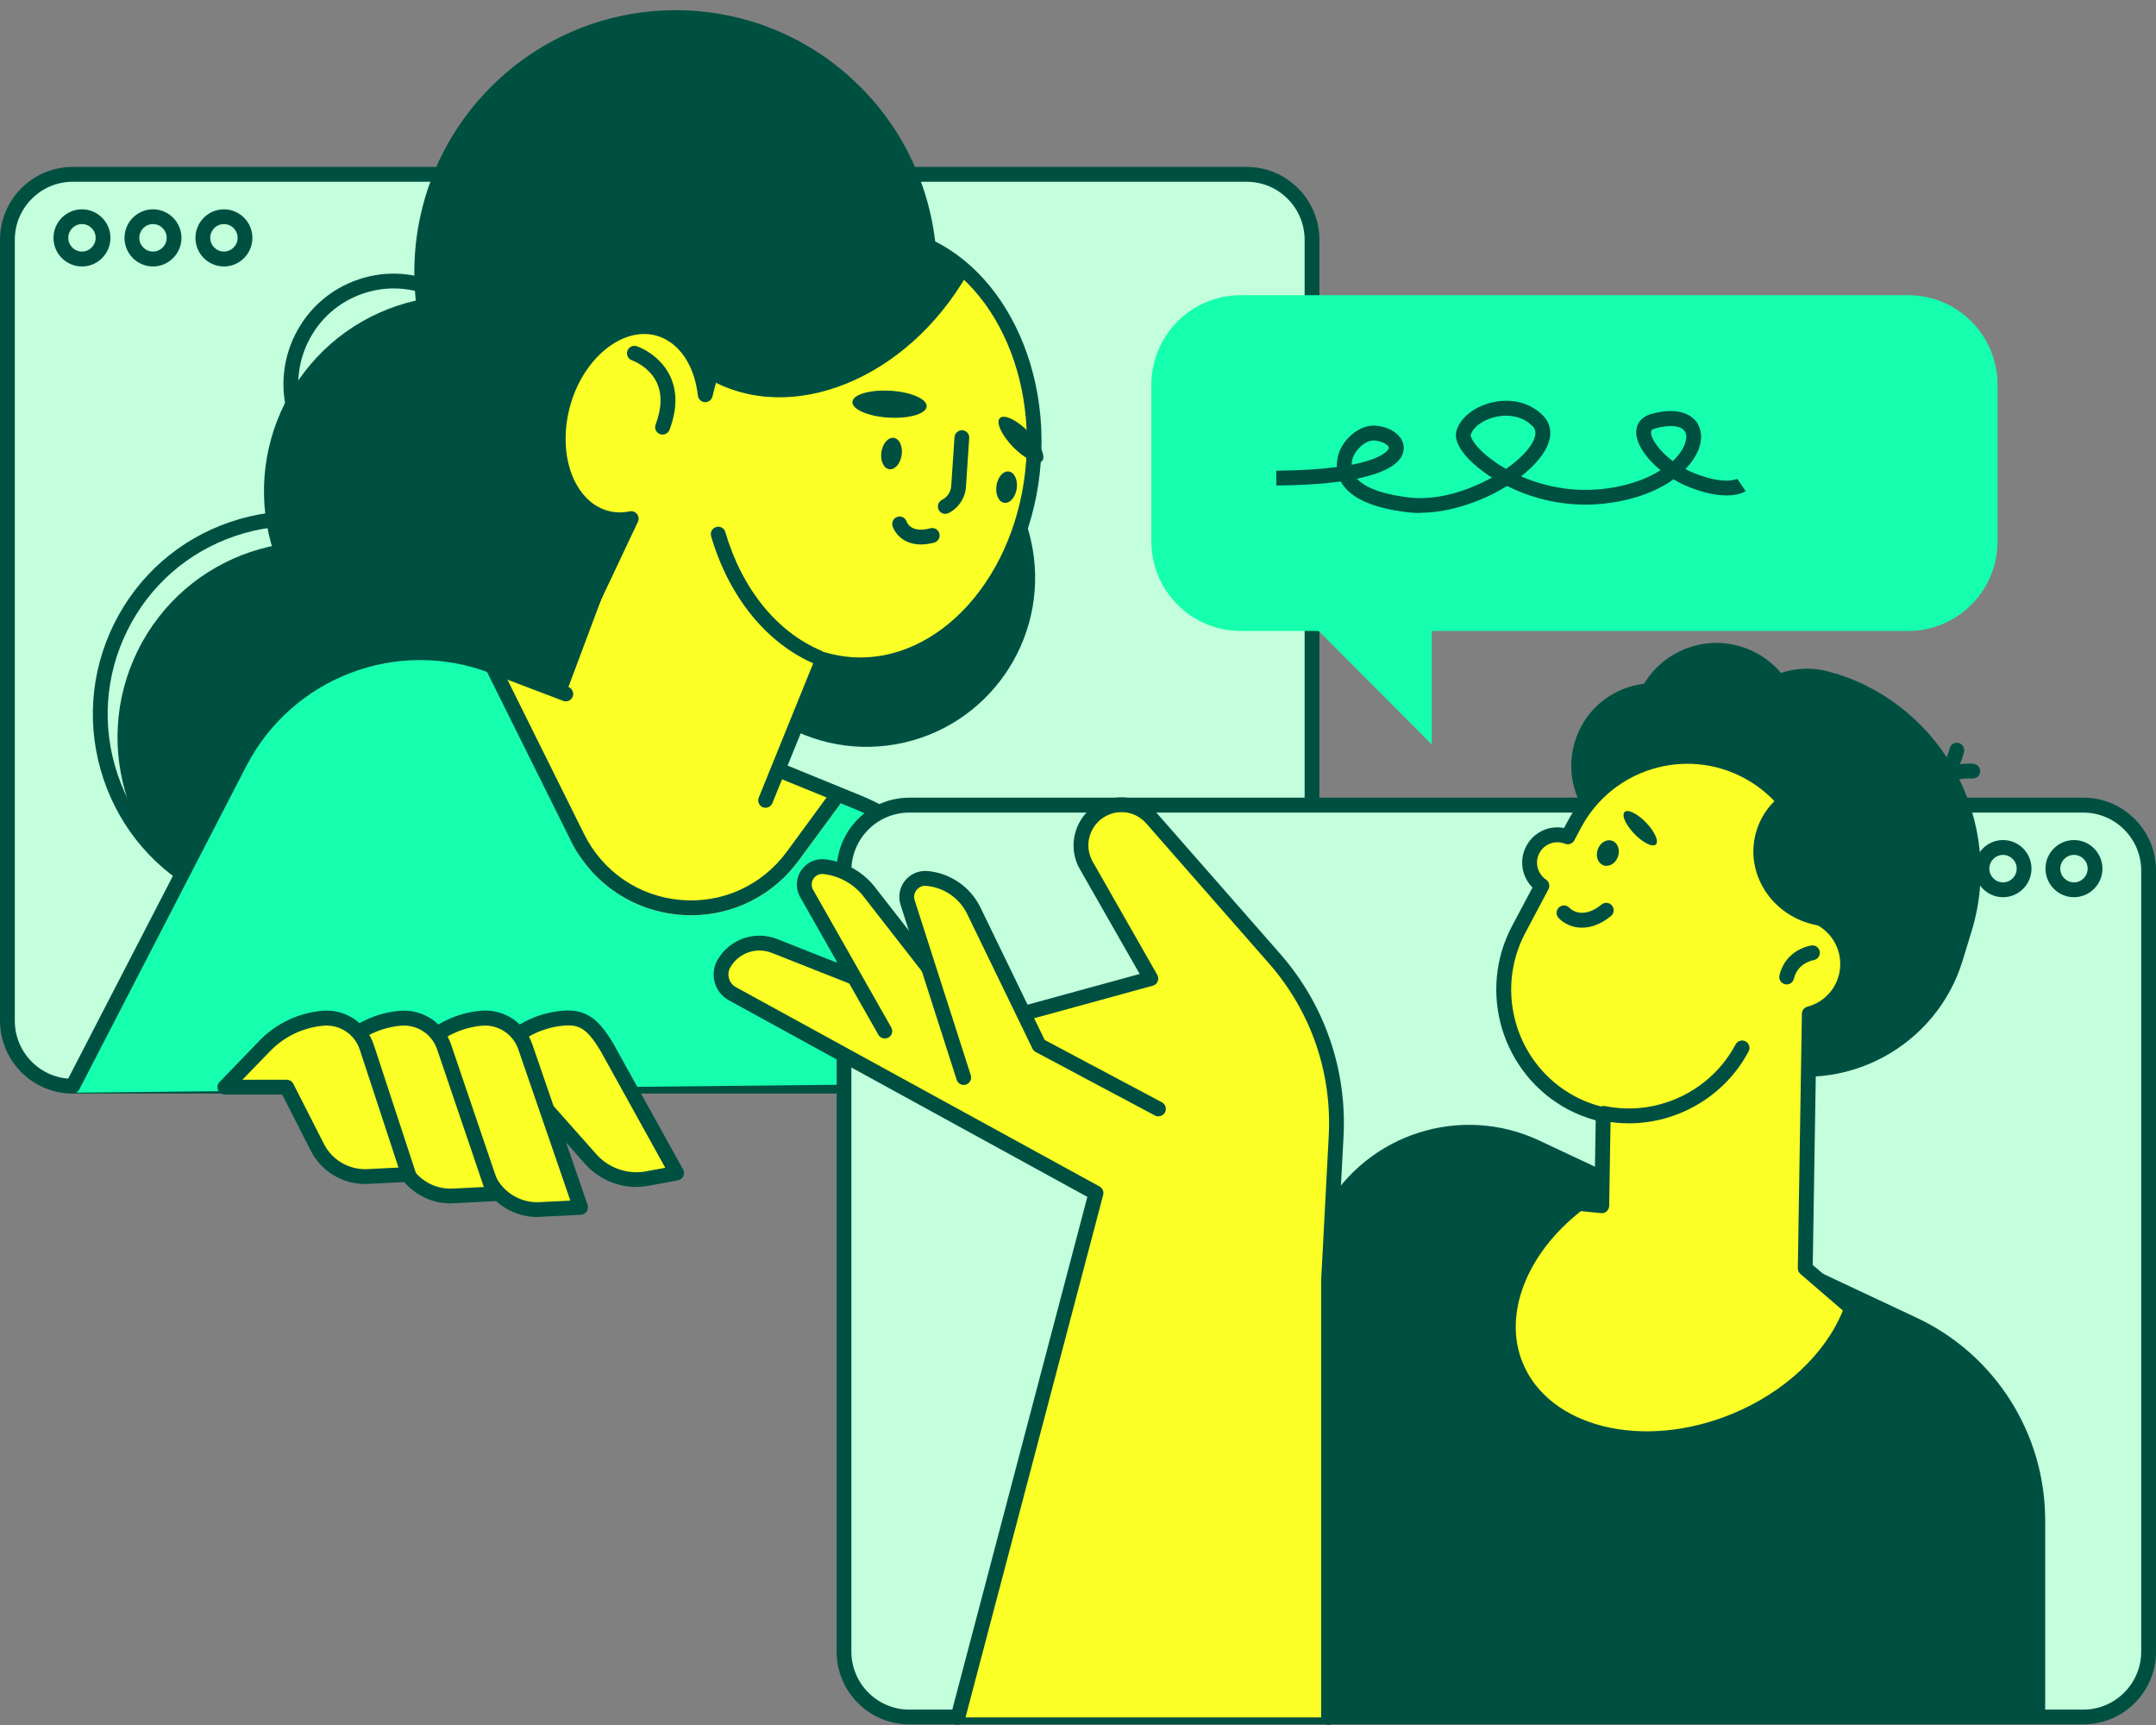 <svg xmlns="http://www.w3.org/2000/svg" width="210" height="168" viewBox="0 0 210 168" fill="none"><rect x="0" y="0" width="210" height="168" fill="#808080" stroke="none"/><g clip-path="url(#clip0_2248_13636)"><path d="M7.076 16.981H121.439C124.948 16.981 127.794 19.836 127.794 23.357V99.411C127.794 102.931 124.948 105.787 121.439 105.787H7.076C3.567 105.787 0.721 102.931 0.721 99.411V23.357C0.721 19.836 3.567 16.981 7.076 16.981Z" fill="#C3FFDC"></path><path d="M121.432 106.503H7.076C3.178 106.503 0 103.322 0 99.403V23.357C0 19.446 3.17 16.258 7.076 16.258H121.439C125.337 16.258 128.515 19.439 128.515 23.357V99.411C128.515 103.322 125.344 106.51 121.439 106.51L121.432 106.503ZM7.076 17.704C3.97 17.704 1.441 20.241 1.441 23.357V99.411C1.441 102.527 3.97 105.064 7.076 105.064H121.439C124.545 105.064 127.074 102.527 127.074 99.411V23.357C127.074 20.241 124.545 17.704 121.439 17.704H7.076Z" fill="#005042"></path><path d="M7.984 25.952C6.456 25.952 5.209 24.702 5.209 23.169C5.209 21.636 6.456 20.386 7.984 20.386C9.511 20.386 10.758 21.636 10.758 23.169C10.758 24.702 9.511 25.952 7.984 25.952ZM7.984 21.824C7.249 21.824 6.651 22.424 6.651 23.162C6.651 23.899 7.249 24.499 7.984 24.499C8.718 24.499 9.317 23.899 9.317 23.162C9.317 22.424 8.718 21.824 7.984 21.824Z" fill="#005042"></path><path d="M14.9 25.952C13.373 25.952 12.127 24.702 12.127 23.169C12.127 21.636 13.373 20.386 14.9 20.386C16.428 20.386 17.675 21.636 17.675 23.169C17.675 24.702 16.428 25.952 14.9 25.952ZM14.9 21.824C14.166 21.824 13.568 22.424 13.568 23.162C13.568 23.899 14.166 24.499 14.9 24.499C15.636 24.499 16.233 23.899 16.233 23.162C16.233 22.424 15.636 21.824 14.9 21.824Z" fill="#005042"></path><path d="M21.811 25.952C20.283 25.952 19.037 24.702 19.037 23.169C19.037 21.636 20.283 20.386 21.811 20.386C23.338 20.386 24.585 21.636 24.585 23.169C24.585 24.702 23.338 25.952 21.811 25.952ZM21.811 21.824C21.076 21.824 20.478 22.424 20.478 23.162C20.478 23.899 21.076 24.499 21.811 24.499C22.546 24.499 23.144 23.899 23.144 23.162C23.144 22.424 22.546 21.824 21.811 21.824Z" fill="#005042"></path><path d="M87.265 72.483C96.192 70.901 102.15 62.357 100.573 53.4C98.996 44.444 90.48 38.466 81.554 40.048C72.627 41.631 66.669 50.175 68.246 59.131C69.823 68.088 78.338 74.066 87.265 72.483Z" fill="#005042"></path><path d="M50.673 65.918C60.621 62.605 66.009 51.828 62.707 41.846C59.406 31.865 48.665 26.459 38.716 29.771C28.768 33.084 23.38 43.861 26.682 53.843C29.983 63.824 40.724 69.23 50.673 65.918Z" fill="#005042"></path><path d="M47.428 80.279C52.088 70.859 48.255 59.432 38.867 54.756C29.478 50.08 18.089 53.925 13.428 63.346C8.768 72.766 12.601 84.193 21.989 88.869C31.378 93.545 42.767 89.699 47.428 80.279Z" fill="#005042"></path><path d="M28.735 89.333C25.737 89.333 22.762 88.639 19.995 87.265C15.282 84.916 11.759 80.867 10.08 75.865C8.401 70.862 8.769 65.497 11.103 60.769C13.445 56.041 17.48 52.506 22.466 50.822C27.452 49.137 32.798 49.506 37.511 51.848C42.223 54.198 45.747 58.246 47.425 63.249C49.104 68.252 48.737 73.616 46.402 78.344C44.06 83.072 40.026 86.607 35.039 88.292C32.979 88.986 30.853 89.333 28.735 89.333ZM11.449 75.402C13.005 80.036 16.27 83.795 20.636 85.964C25.002 88.14 29.96 88.48 34.578 86.918C39.197 85.357 42.944 82.082 45.105 77.701C47.274 73.32 47.613 68.346 46.056 63.712C44.5 59.078 41.236 55.318 36.87 53.15C32.503 50.974 27.553 50.634 22.927 52.195C18.309 53.757 14.562 57.032 12.4 61.413C10.231 65.794 9.893 70.768 11.449 75.402Z" fill="#005042"></path><path d="M38.325 48.176C36.697 48.176 35.075 47.8 33.57 47.048C31.005 45.768 29.088 43.563 28.173 40.845C27.258 38.12 27.459 35.206 28.728 32.632C30.003 30.059 32.193 28.136 34.91 27.218C37.626 26.299 40.53 26.502 43.095 27.774C45.66 29.054 47.577 31.259 48.492 33.977C49.407 36.703 49.205 39.616 47.937 42.19C46.662 44.763 44.471 46.687 41.755 47.605C40.631 47.988 39.478 48.176 38.325 48.176ZM38.347 28.092C37.352 28.092 36.351 28.259 35.378 28.584C33.029 29.379 31.127 31.042 30.025 33.269C28.922 35.495 28.749 38.026 29.542 40.382C30.334 42.739 31.992 44.648 34.211 45.754C36.43 46.86 38.952 47.033 41.301 46.238C43.65 45.443 45.552 43.78 46.654 41.554C47.757 39.327 47.93 36.797 47.137 34.44C46.345 32.083 44.687 30.174 42.468 29.068C41.164 28.418 39.759 28.092 38.347 28.092Z" fill="#005042"></path><path d="M83.811 44.593C93.753 34.618 93.753 18.446 83.811 8.472C73.87 -1.503 57.752 -1.503 47.81 8.472C37.869 18.446 37.869 34.618 47.81 44.593C57.752 54.568 73.87 54.568 83.811 44.593Z" fill="#005042"></path><path d="M57.077 83.209C66.089 82.231 72.605 74.108 71.631 65.066C70.657 56.023 62.561 49.485 53.548 50.462C44.536 51.44 38.019 59.563 38.994 68.606C39.968 77.648 48.064 84.187 57.077 83.209Z" fill="#005042"></path><path d="M100.68 44.915C99.852 56.489 91.89 65.353 82.89 64.709C81.947 64.637 81.039 64.464 80.152 64.203L75.606 74.888L81.046 77.137L81.961 77.52C82.062 77.751 82.04 78.019 81.889 78.236L77.796 83.802C75.31 87.193 71.456 89.138 67.32 89.138C66.938 89.138 66.549 89.116 66.167 89.087C61.599 88.689 57.65 85.993 55.604 81.879L47.361 65.288C47.944 65.367 48.528 65.469 49.126 65.591C51.05 66.004 53.046 66.654 55.114 67.579L61.505 50.504C60.684 50.67 59.848 50.663 59.026 50.431C55.222 49.376 53.356 44.192 54.955 38.965C56.44 34.143 60.532 31.013 64.085 31.967C66.657 32.661 68.35 35.235 68.703 38.43C70.886 28.967 77.976 22.229 85.866 22.793C94.873 23.436 101.502 33.341 100.68 44.915Z" fill="#FBFF26"></path><path d="M68.602 36.638C68.739 36.724 68.883 36.818 69.027 36.898C77.061 41.51 88.345 36.934 94.231 26.683C94.296 26.567 94.361 26.451 94.426 26.336C91.991 24.066 89.022 22.627 85.736 22.388C78.12 21.832 71.246 27.875 68.609 36.638H68.602Z" fill="#005042"></path><path d="M79.713 64.753C79.619 64.753 79.526 64.738 79.432 64.695C74.705 62.707 71.002 58.16 69.265 52.224C69.15 51.841 69.373 51.436 69.755 51.328C70.137 51.212 70.541 51.436 70.649 51.819C72.263 57.335 75.664 61.55 79.987 63.365C80.354 63.517 80.527 63.943 80.376 64.312C80.261 64.587 79.994 64.753 79.713 64.753Z" fill="#005042"></path><path d="M97.394 40.715C96.977 41.127 97.56 42.392 98.692 43.549C99.823 44.706 101.076 45.306 101.494 44.901C101.912 44.496 101.329 43.224 100.197 42.067C99.066 40.91 97.812 40.31 97.394 40.715Z" fill="#005042"></path><path d="M83.027 39.146C82.984 39.869 84.569 40.556 86.565 40.672C88.561 40.787 90.218 40.303 90.261 39.58C90.305 38.857 88.719 38.17 86.724 38.054C84.728 37.939 83.07 38.423 83.027 39.146Z" fill="#005042"></path><path d="M92.077 50.048C91.811 50.048 91.558 49.904 91.429 49.651C91.249 49.296 91.393 48.862 91.753 48.682C92.279 48.414 92.618 47.908 92.653 47.315L92.971 42.573C92.999 42.175 93.345 41.886 93.734 41.901C94.131 41.929 94.433 42.269 94.404 42.667L94.087 47.409C94.015 48.501 93.367 49.477 92.394 49.969C92.293 50.019 92.178 50.048 92.07 50.048H92.077Z" fill="#005042"></path><path d="M89.707 53.027C87.999 53.027 87.163 51.942 86.94 51.241C86.817 50.858 87.033 50.453 87.408 50.337C87.783 50.214 88.186 50.424 88.309 50.8C88.381 50.995 88.82 51.928 90.622 51.451C91.011 51.349 91.4 51.581 91.501 51.964C91.602 52.347 91.371 52.745 90.989 52.846C90.513 52.969 90.088 53.027 89.707 53.027Z" fill="#005042"></path><path d="M64.531 42.32C64.445 42.32 64.358 42.305 64.279 42.276C63.904 42.132 63.717 41.72 63.861 41.344C64.459 39.753 64.495 38.387 63.976 37.267C63.234 35.683 61.57 35.09 61.555 35.09C61.181 34.96 60.979 34.548 61.109 34.172C61.238 33.796 61.642 33.594 62.017 33.717C62.11 33.746 64.257 34.49 65.273 36.63C65.98 38.12 65.958 39.876 65.216 41.85C65.108 42.139 64.834 42.32 64.538 42.32H64.531Z" fill="#005042"></path><path d="M97.056 47.301C96.934 48.147 97.272 48.891 97.82 48.971C98.368 49.05 98.908 48.429 99.031 47.59C99.153 46.744 98.814 46 98.267 45.92C97.719 45.841 97.179 46.462 97.056 47.301Z" fill="#005042"></path><path d="M85.852 44.026C85.729 44.872 86.068 45.617 86.615 45.696C87.163 45.776 87.704 45.154 87.826 44.315C87.948 43.469 87.61 42.725 87.062 42.645C86.515 42.566 85.974 43.187 85.852 44.026Z" fill="#005042"></path><path d="M74.575 78.669C74.482 78.669 74.395 78.655 74.302 78.619C73.934 78.467 73.754 78.048 73.905 77.679L79.475 63.943C79.612 63.596 79.987 63.415 80.347 63.524C81.204 63.777 82.076 63.936 82.933 64.001C91.515 64.608 99.16 56.034 99.953 44.879C100.745 33.724 94.404 24.145 85.808 23.523C78.445 22.988 71.535 29.343 69.395 38.611C69.315 38.951 68.998 39.182 68.653 39.168C68.299 39.146 68.018 38.879 67.975 38.524C67.644 35.51 66.08 33.269 63.89 32.676C60.705 31.823 57.001 34.736 55.632 39.19C54.768 42.009 54.948 44.98 56.115 47.12C56.857 48.479 57.931 49.39 59.206 49.745C59.876 49.932 60.597 49.954 61.346 49.802C61.613 49.752 61.887 49.853 62.052 50.07C62.218 50.287 62.254 50.576 62.132 50.822L54.609 66.755C54.523 66.943 54.364 67.081 54.17 67.138C53.975 67.196 53.766 67.167 53.593 67.066C51.367 65.722 46.957 64.37 40.825 63.155C34.751 61.955 28.641 64.558 25.269 69.806C25.053 70.139 24.606 70.24 24.275 70.023C23.943 69.806 23.842 69.358 24.059 69.025C27.755 63.278 34.449 60.415 41.106 61.738C46.914 62.895 51.122 64.138 53.644 65.44L60.294 51.342C59.79 51.342 59.293 51.27 58.817 51.133C57.153 50.67 55.776 49.52 54.847 47.807C53.492 45.327 53.269 41.944 54.249 38.756C55.841 33.572 60.33 30.211 64.257 31.273C66.275 31.816 67.867 33.406 68.739 35.625C71.664 27.131 78.553 21.543 85.902 22.077C95.284 22.75 102.229 33.023 101.379 44.973C100.529 56.923 92.214 66.097 82.818 65.432C82.069 65.382 81.312 65.259 80.563 65.071L75.231 78.221C75.116 78.503 74.849 78.669 74.561 78.669H74.575Z" fill="#005042"></path><path d="M101.79 105.433L6.744 106.423C7.04 106.481 14.007 93.128 18.352 83.687C22.437 74.802 24.628 69.64 32.864 65.064C37.057 62.729 43.246 63.798 48.6 64.543L55.604 81.887C57.65 86 61.599 88.697 66.167 89.094C66.549 89.123 66.938 89.145 67.32 89.145C71.455 89.145 75.31 87.2 77.796 83.81L81.889 78.243C82.04 78.026 82.062 77.759 81.961 77.527L84.735 78.669C84.735 78.669 89.476 80.809 92.884 85.335C96.299 89.861 101.79 105.44 101.79 105.44V105.433Z" fill="#16FFAF"></path><path d="M98.317 105.455C97.957 105.455 97.647 105.187 97.604 104.818L96.559 96.251C95.608 88.451 90.514 81.764 83.258 78.792L76.002 75.828C75.635 75.677 75.455 75.257 75.606 74.888C75.757 74.52 76.175 74.339 76.543 74.491L83.798 77.455C91.537 80.621 96.977 87.757 97.986 96.078L99.031 104.645C99.081 105.042 98.8 105.404 98.404 105.447C98.375 105.447 98.346 105.447 98.317 105.447V105.455Z" fill="#005042"></path><path d="M81.889 78.236L77.796 83.802C75.31 87.193 71.456 89.138 67.32 89.138C66.938 89.138 66.549 89.116 66.167 89.087C61.599 88.689 57.65 85.993 55.604 81.879L47.361 65.288L47.31 65.179C47.138 64.818 47.282 64.384 47.635 64.211C47.995 64.03 48.427 64.174 48.6 64.536L49.126 65.591L56.894 81.236C58.717 84.894 62.225 87.294 66.289 87.648C70.353 88.003 74.222 86.239 76.636 82.949L80.722 77.375C80.808 77.26 80.923 77.18 81.046 77.137C81.269 77.05 81.529 77.079 81.73 77.224C81.838 77.303 81.918 77.404 81.961 77.52C82.062 77.751 82.04 78.019 81.889 78.236Z" fill="#005042"></path><path d="M51.324 105.881H45.3L49.184 101.862C50.682 100.307 52.693 99.353 54.84 99.165C56.749 98.999 57.736 99.686 59.127 102.006L65.914 114.253L63.047 114.781C61.008 115.156 58.918 114.433 57.535 112.879L51.316 105.874L51.324 105.881Z" fill="#FBFF26"></path><path d="M61.988 115.605C60.107 115.605 58.27 114.795 56.994 113.364L50.992 106.597H45.286C44.997 106.597 44.738 106.423 44.623 106.156C44.507 105.888 44.565 105.577 44.767 105.368L48.651 101.348C50.272 99.671 52.448 98.637 54.768 98.435C57.211 98.225 58.392 99.396 59.732 101.623L66.534 113.891C66.65 114.094 66.657 114.34 66.556 114.549C66.455 114.759 66.26 114.911 66.037 114.954L63.169 115.482C62.773 115.554 62.377 115.59 61.98 115.59L61.988 115.605ZM47.001 105.158H51.324C51.533 105.158 51.727 105.245 51.864 105.404L58.082 112.409C59.286 113.768 61.145 114.412 62.924 114.079L64.798 113.732L58.5 102.36C57.153 100.119 56.389 99.765 54.905 99.888C52.931 100.061 51.086 100.936 49.703 102.368L47.001 105.158Z" fill="#005042"></path><path d="M43.391 105.881H37.367L41.251 101.862C42.75 100.307 44.76 99.353 46.907 99.165C48.816 98.999 50.589 100.177 51.194 102.006L56.555 117.593L52.585 117.795C50.531 117.904 48.608 116.783 47.671 114.947L43.391 105.874V105.881Z" fill="#FBFF26"></path><path d="M52.318 118.525C50.099 118.525 48.045 117.275 47.029 115.279L42.93 106.597H37.36C37.072 106.597 36.812 106.423 36.697 106.156C36.582 105.888 36.639 105.577 36.841 105.368L40.725 101.348C42.346 99.671 44.522 98.637 46.842 98.435C49.105 98.247 51.165 99.613 51.871 101.768L57.232 117.347C57.304 117.564 57.275 117.795 57.146 117.99C57.016 118.178 56.814 118.294 56.584 118.308L52.614 118.511C52.513 118.511 52.412 118.518 52.311 118.518L52.318 118.525ZM39.068 105.158H43.391C43.672 105.158 43.924 105.317 44.039 105.57L48.319 114.643C49.112 116.205 50.769 117.166 52.541 117.079L55.553 116.928L50.502 102.252C49.998 100.726 48.542 99.765 46.957 99.895C44.983 100.069 43.139 100.943 41.755 102.375L39.053 105.165L39.068 105.158Z" fill="#005042"></path><path d="M35.465 105.881H29.441L33.325 101.862C34.823 100.307 36.834 99.353 38.981 99.165C40.89 98.999 42.663 100.177 43.268 102.006L48.11 116.27L44.14 116.472C42.086 116.581 40.163 115.46 39.226 113.624L35.457 105.874L35.465 105.881Z" fill="#FBFF26"></path><path d="M43.88 117.202C41.661 117.202 39.608 115.952 38.592 113.956L35.018 106.604H29.441C29.153 106.604 28.893 106.431 28.778 106.163C28.663 105.896 28.72 105.585 28.922 105.375L32.806 101.355C34.427 99.678 36.603 98.644 38.923 98.442C41.178 98.254 43.246 99.62 43.953 101.775L48.794 116.031C48.867 116.248 48.838 116.479 48.708 116.667C48.578 116.855 48.377 116.971 48.146 116.986L44.176 117.188C44.075 117.188 43.974 117.195 43.873 117.195L43.88 117.202ZM31.141 105.158H35.465C35.738 105.158 35.991 105.317 36.113 105.563L39.881 113.313C40.681 114.882 42.339 115.858 44.111 115.757L47.13 115.605L42.591 102.245C42.093 100.719 40.638 99.758 39.046 99.895C37.071 100.069 35.227 100.943 33.843 102.375L31.141 105.165V105.158Z" fill="#005042"></path><path d="M27.928 105.881H21.904L25.788 101.862C27.287 100.307 29.297 99.353 31.444 99.165C33.354 98.999 35.126 100.177 35.731 102.006L39.795 114.383L35.825 114.585C33.772 114.694 31.848 113.573 30.911 111.737L27.928 105.874V105.881Z" fill="#FBFF26"></path><path d="M35.558 115.315C33.339 115.315 31.286 114.065 30.27 112.069L27.488 106.604H21.904C21.616 106.604 21.357 106.431 21.241 106.163C21.126 105.896 21.184 105.585 21.386 105.375L25.269 101.355C26.89 99.678 29.066 98.644 31.387 98.442C33.635 98.247 35.71 99.62 36.416 101.775L40.48 114.152C40.552 114.368 40.516 114.6 40.393 114.788C40.264 114.976 40.062 115.091 39.838 115.099L35.868 115.301C35.767 115.301 35.666 115.308 35.566 115.308L35.558 115.315ZM23.605 105.158H27.928C28.202 105.158 28.447 105.31 28.569 105.549L31.552 111.412C32.359 112.995 34.017 113.949 35.789 113.862L38.815 113.711L35.047 102.237C34.55 100.719 33.087 99.758 31.509 99.895C29.535 100.069 27.69 100.943 26.307 102.375L23.605 105.165V105.158Z" fill="#005042"></path><path d="M7.075 106.503C6.967 106.503 6.852 106.474 6.744 106.423C6.391 106.243 6.254 105.802 6.434 105.447L22.704 73.956C27.503 64.673 38.462 60.466 48.211 64.182L55.366 66.907C55.74 67.052 55.928 67.464 55.784 67.84C55.64 68.216 55.229 68.404 54.854 68.259L47.699 65.534C38.642 62.085 28.447 65.989 23.986 74.621L7.717 106.112C7.587 106.358 7.335 106.503 7.075 106.503Z" fill="#005042"></path><path d="M185.862 28.75H120.848C116.041 28.75 112.144 32.66 112.144 37.483V52.716C112.144 57.539 116.041 61.449 120.848 61.449H185.862C190.669 61.449 194.566 57.539 194.566 52.716V37.483C194.566 32.66 190.669 28.75 185.862 28.75Z" fill="#16FFAF"></path><path d="M139.46 52.788V72.503L122.923 55.911C122.923 55.911 141.376 52.788 139.46 52.788Z" fill="#16FFAF"></path><path d="M138.321 49.961C137.903 49.961 137.492 49.94 137.089 49.889C133.897 49.506 131.786 48.617 130.82 47.25C130.741 47.135 130.662 47.012 130.597 46.889C128.853 47.135 126.749 47.265 124.321 47.286L124.307 45.841C126.8 45.819 128.724 45.681 130.215 45.486C130.201 45.154 130.237 44.807 130.316 44.445C130.655 42.927 132.355 41.286 134.048 41.46C135.655 41.626 136.779 42.566 136.729 43.701C136.664 45.031 135.093 46.021 132.168 46.621C132.773 47.286 134.149 48.082 137.262 48.45C139.913 48.769 142.932 47.836 145.317 46.513C144.309 45.87 143.531 45.212 143.005 44.655C142.349 43.961 141.621 42.934 141.852 42.016C142.161 40.787 143.444 39.703 145.108 39.247C147.083 38.712 149.028 39.175 150.304 40.484C151.103 41.3 151.219 42.407 150.635 43.592C150.174 44.532 149.295 45.501 148.156 46.39C150.577 47.446 153.777 48.125 157.415 47.424C159.202 47.084 160.643 46.491 161.738 45.797C160.283 44.597 159.31 43.137 159.375 41.987C159.418 41.163 159.966 40.549 160.867 40.303C163.396 39.623 164.577 40.375 165.06 40.874C165.687 41.532 165.853 42.501 165.528 43.534C165.312 44.2 164.873 44.951 164.167 45.681C164.455 45.833 164.757 45.978 165.067 46.101C168.014 47.265 169.218 46.643 169.225 46.636L170.032 47.836C169.866 47.952 168.266 48.913 164.541 47.446C164.008 47.236 163.497 46.976 163.007 46.679C161.738 47.597 159.995 48.393 157.696 48.834C153.301 49.679 149.511 48.696 146.795 47.33C144.352 48.841 141.203 49.94 138.328 49.94L138.321 49.961ZM146.708 40.484C146.312 40.484 145.901 40.541 145.483 40.65C144.345 40.953 143.43 41.669 143.25 42.378C143.235 42.472 143.379 43.036 144.338 43.961C144.892 44.489 145.685 45.096 146.686 45.667C147.962 44.785 148.92 43.816 149.338 42.963C149.792 42.038 149.41 41.648 149.273 41.503C148.617 40.838 147.71 40.484 146.701 40.484H146.708ZM133.789 42.898C132.924 42.898 131.908 43.91 131.721 44.763C131.685 44.937 131.656 45.103 131.656 45.262C135.028 44.612 135.28 43.65 135.288 43.636C135.295 43.433 134.819 42.992 133.904 42.905C133.868 42.905 133.832 42.905 133.796 42.905L133.789 42.898ZM162.733 41.496C162.3 41.496 161.796 41.568 161.241 41.72C160.831 41.828 160.823 41.987 160.816 42.089C160.78 42.71 161.609 43.903 162.927 44.908C163.561 44.315 163.972 43.694 164.152 43.115C164.246 42.812 164.361 42.255 164.015 41.893C163.763 41.626 163.316 41.496 162.733 41.496Z" fill="#005042"></path><path d="M202.924 167.216L88.561 167.216C85.052 167.216 82.206 164.36 82.206 160.839L82.206 84.785C82.206 81.265 85.052 78.409 88.561 78.409L202.924 78.409C206.433 78.409 209.279 81.265 209.279 84.785V160.839C209.279 164.36 206.433 167.216 202.924 167.216Z" fill="#C3FFDC"></path><path d="M81.493 160.839V84.786C81.493 80.874 84.663 77.686 88.568 77.686H202.932C206.83 77.686 210.007 80.867 210.007 84.786V160.839C210.007 164.75 206.837 167.939 202.932 167.939H88.561C84.663 167.939 81.485 164.758 81.485 160.839H81.493ZM88.561 79.139C85.456 79.139 82.926 81.677 82.926 84.793V160.847C82.926 163.962 85.456 166.5 88.561 166.5H202.924C206.03 166.5 208.559 163.962 208.559 160.847V84.793C208.559 81.677 206.03 79.139 202.924 79.139H88.561Z" fill="#005042"></path><path d="M199.235 84.598C199.235 83.065 200.482 81.814 202.009 81.814C203.537 81.814 204.783 83.065 204.783 84.598C204.783 86.13 203.537 87.381 202.009 87.381C200.482 87.381 199.235 86.13 199.235 84.598ZM200.676 84.598C200.676 85.335 201.274 85.935 202.009 85.935C202.744 85.935 203.342 85.335 203.342 84.598C203.342 83.86 202.744 83.26 202.009 83.26C201.274 83.26 200.676 83.86 200.676 84.598Z" fill="#005042"></path><path d="M192.325 84.598C192.325 83.065 193.572 81.814 195.099 81.814C196.627 81.814 197.873 83.065 197.873 84.598C197.873 86.13 196.627 87.381 195.099 87.381C193.572 87.381 192.325 86.13 192.325 84.598ZM193.766 84.598C193.766 85.335 194.364 85.935 195.099 85.935C195.834 85.935 196.432 85.335 196.432 84.598C196.432 83.86 195.834 83.26 195.099 83.26C194.364 83.26 193.766 83.86 193.766 84.598Z" fill="#005042"></path><path d="M185.408 84.598C185.408 83.065 186.655 81.814 188.182 81.814C189.71 81.814 190.956 83.065 190.956 84.598C190.956 86.13 189.71 87.381 188.182 87.381C186.655 87.381 185.408 86.13 185.408 84.598ZM186.849 84.598C186.849 85.335 187.447 85.935 188.182 85.935C188.917 85.935 189.515 85.335 189.515 84.598C189.515 83.86 188.917 83.26 188.182 83.26C187.447 83.26 186.849 83.86 186.849 84.598Z" fill="#005042"></path><path d="M199.206 167.252V148.065C199.206 139.621 194.335 131.936 186.712 128.35L149.929 111.079C142.306 107.501 133.22 110.392 129.048 117.73L101.451 167.245H199.213L199.206 167.252Z" fill="#005042"></path><path d="M129.401 167.252V124.728L130.143 110.674C130.474 104.341 128.327 98.124 124.148 93.36L112.187 79.718C111.128 78.51 109.449 78.07 107.936 78.597C105.609 79.407 104.585 82.147 105.81 84.294L112.093 95.305L95.19 99.939L75.44 92.131C73.617 91.408 71.534 92.116 70.526 93.808C69.906 94.849 70.273 96.201 71.333 96.787L106.747 116.205L93.295 167.259H129.393L129.401 167.252Z" fill="#FBFF26"></path><path d="M93.302 167.982C93.244 167.982 93.18 167.975 93.115 167.96C92.733 167.859 92.502 167.461 92.603 167.078L105.911 116.566L70.994 97.423C70.31 97.047 69.812 96.418 69.611 95.659C69.402 94.9 69.517 94.112 69.913 93.439C71.109 91.437 73.545 90.605 75.707 91.458L95.233 99.179L111.006 94.856L105.184 84.656C104.492 83.448 104.377 82.002 104.867 80.694C105.357 79.385 106.387 78.373 107.698 77.918C109.492 77.289 111.467 77.809 112.728 79.248L124.689 92.89C129.012 97.828 131.209 104.161 130.863 110.718L130.121 124.772V167.259C130.121 167.657 129.797 167.982 129.401 167.982C129.005 167.982 128.68 167.657 128.68 167.259V124.735L129.422 110.638C129.747 104.457 127.686 98.493 123.608 93.837L111.647 80.195C110.782 79.204 109.413 78.843 108.174 79.277C107.266 79.595 106.553 80.296 106.214 81.193C105.875 82.096 105.962 83.094 106.437 83.925L112.72 94.943C112.828 95.138 112.843 95.37 112.764 95.579C112.677 95.789 112.504 95.941 112.288 95.999L95.384 100.633C95.233 100.676 95.075 100.661 94.93 100.611L75.18 92.803C73.675 92.21 71.981 92.789 71.153 94.177C70.951 94.509 70.9 94.9 71.001 95.275C71.102 95.651 71.347 95.962 71.686 96.143L107.1 115.554C107.388 115.713 107.533 116.053 107.453 116.371L94.001 167.425C93.914 167.751 93.626 167.96 93.302 167.96V167.982Z" fill="#005042"></path><path d="M86.183 100.416L78.567 87.012C77.861 85.776 78.855 84.258 80.267 84.41C82.069 84.605 83.704 85.552 84.785 87.012L94.116 98.984L86.183 100.423V100.416Z" fill="#FBFF26"></path><path d="M86.183 101.139C85.931 101.139 85.686 101.008 85.556 100.777L77.94 87.374C77.479 86.564 77.508 85.574 78.019 84.793C78.531 84.012 79.417 83.585 80.347 83.687C82.343 83.904 84.173 84.959 85.362 86.579L94.685 98.536C94.93 98.847 94.873 99.302 94.563 99.548C94.253 99.794 93.799 99.736 93.554 99.425L84.223 87.453C83.258 86.138 81.795 85.299 80.195 85.125C79.806 85.082 79.446 85.255 79.23 85.581C79.014 85.913 79.006 86.311 79.194 86.651L86.81 100.061C87.004 100.408 86.889 100.849 86.543 101.045C86.428 101.11 86.305 101.139 86.19 101.139H86.183Z" fill="#005042"></path><path d="M112.836 108.007L101.214 101.818L94.859 88.711C93.994 86.918 92.25 85.725 90.269 85.559C88.994 85.451 88.014 86.687 88.41 87.909L93.872 104.941L112.843 107.999L112.836 108.007Z" fill="#FBFF26"></path><path d="M112.836 108.729C112.721 108.729 112.605 108.701 112.497 108.643L100.875 102.454C100.738 102.382 100.63 102.266 100.565 102.129L94.21 89.022C93.461 87.468 91.926 86.419 90.211 86.275C89.844 86.239 89.505 86.391 89.274 86.68C89.044 86.969 88.979 87.338 89.094 87.685L94.556 104.717C94.678 105.1 94.469 105.505 94.088 105.628C93.706 105.751 93.302 105.541 93.18 105.158L87.718 88.126C87.459 87.316 87.617 86.441 88.143 85.776C88.669 85.111 89.483 84.764 90.326 84.829C92.546 85.017 94.527 86.376 95.5 88.386L101.754 101.283L113.175 107.356C113.528 107.544 113.657 107.978 113.47 108.332C113.34 108.578 113.088 108.715 112.836 108.715V108.729Z" fill="#005042"></path><path d="M163.943 101.941L171.249 104.175C179.644 106.749 188.614 101.956 191.172 93.533L192.058 90.627C195.265 80.079 189.292 68.816 178.779 65.591L177.093 68.252C170.5 66.235 163.468 69.994 161.45 76.602L157.458 89.716C155.895 94.863 158.806 100.358 163.936 101.934L163.943 101.941Z" fill="#005042"></path><path d="M190.617 86.869C190.767 77.543 182.866 69.854 172.97 69.694C163.075 69.535 154.932 76.966 154.782 86.291C154.633 95.617 162.534 103.306 172.43 103.466C182.325 103.625 190.468 96.194 190.617 86.869Z" fill="#005042"></path><path d="M156.054 115.128C161.386 114 166.026 110.204 168 104.674L169.816 99.584L156.371 94.726L156.046 115.12L156.054 115.128Z" fill="#005042"></path><path d="M177.172 89.087C178.39 83.455 176.135 77.404 171.379 74.563C168.418 72.792 165.075 72.626 162.135 73.782C163.698 73.963 168.065 74.722 168.879 77.636C169.873 81.2 169.895 87.974 177.172 89.087Z" fill="#005042"></path><path d="M153.395 72.235C152.105 76.479 154.483 80.976 158.719 82.27C162.949 83.564 167.431 81.178 168.72 76.927C170.01 72.683 167.632 68.187 163.396 66.893C159.166 65.599 154.684 67.984 153.395 72.235Z" fill="#005042"></path><path d="M181.099 68.917C189.069 72.51 193.406 81.446 191.115 90.07C188.867 90.743 186.374 90.779 183.917 90.027C177.54 88.075 173.873 81.561 175.724 75.474C176.603 72.575 178.585 70.298 181.099 68.917Z" fill="#005042"></path><path d="M168.353 70.818C167.063 75.062 169.441 79.559 173.678 80.853C177.907 82.147 182.389 79.761 183.679 75.51C184.969 71.267 182.591 66.77 178.354 65.476C174.125 64.182 169.643 66.567 168.353 70.818Z" fill="#005042"></path><path d="M159.296 68.469C157.97 72.835 160.42 77.462 164.772 78.792C169.124 80.123 173.736 77.665 175.061 73.298C176.387 68.931 173.937 64.305 169.585 62.974C165.233 61.644 160.622 64.102 159.296 68.469Z" fill="#005042"></path><path d="M187.735 77.744C187.606 77.744 187.469 77.708 187.346 77.629C187.008 77.412 186.914 76.971 187.13 76.631C188.759 74.064 192.08 74.368 192.224 74.382C192.621 74.419 192.909 74.773 192.873 75.171C192.837 75.568 192.477 75.85 192.087 75.821C192.051 75.821 189.494 75.604 188.348 77.412C188.211 77.629 187.98 77.744 187.743 77.744H187.735Z" fill="#005042"></path><path d="M187.483 77.462C187.166 77.462 186.878 77.252 186.791 76.934C186.683 76.551 186.907 76.154 187.289 76.045C189.364 75.46 189.883 72.944 189.89 72.922C189.969 72.532 190.344 72.272 190.74 72.351C191.129 72.43 191.381 72.806 191.309 73.197C191.28 73.334 190.603 76.616 187.685 77.433C187.62 77.455 187.555 77.462 187.49 77.462H187.483Z" fill="#005042"></path><path d="M153.791 117.195L156.017 117.419L156.162 108.549C155.11 108.31 154.072 107.942 153.071 107.407C146.996 104.168 144.698 96.599 147.926 90.504L150.181 86.253C149.057 85.487 148.654 83.99 149.295 82.747C149.943 81.496 151.428 80.976 152.703 81.489L153.352 80.267C156.58 74.173 164.124 71.867 170.198 75.105C175.321 77.838 177.756 83.651 176.459 89.058C178.707 89.767 180.213 91.986 179.939 94.422C179.701 96.548 178.174 98.203 176.236 98.724L175.839 123.506L180.364 127.403C178.758 131.864 174.622 136.057 168.929 138.385C159.887 142.079 150.361 139.65 147.645 132.955C145.519 127.721 148.207 121.439 153.798 117.181L153.791 117.195Z" fill="#FBFF26"></path><path d="M160.442 140.835C154.252 140.835 148.927 138.088 146.96 133.245C144.777 127.873 147.349 121.193 153.344 116.624C153.488 116.516 153.668 116.465 153.856 116.479L155.304 116.624L155.427 109.113C154.468 108.852 153.568 108.491 152.725 108.05C146.312 104.623 143.869 96.606 147.285 90.171L149.266 86.441C148.228 85.393 147.947 83.773 148.654 82.422C149.367 81.048 150.873 80.354 152.343 80.643L152.717 79.942C156.133 73.508 164.123 71.064 170.536 74.484C175.652 77.216 178.368 82.964 177.295 88.617C179.55 89.622 180.941 92.008 180.66 94.524C180.415 96.714 178.981 98.529 176.949 99.273L176.567 123.196L180.833 126.868C181.063 127.063 181.142 127.381 181.042 127.663C179.298 132.485 174.874 136.751 169.203 139.064C166.263 140.264 163.273 140.835 160.456 140.835H160.442ZM154 117.94C148.682 122.104 146.398 128.003 148.301 132.695C150.866 139.006 159.988 141.262 168.648 137.727C173.764 135.637 177.785 131.885 179.5 127.634L175.364 124.07C175.198 123.933 175.112 123.723 175.112 123.514L175.508 98.731C175.508 98.406 175.731 98.124 176.041 98.044C177.77 97.589 179.017 96.143 179.219 94.365C179.449 92.319 178.196 90.381 176.236 89.767C175.875 89.651 175.659 89.275 175.753 88.906C177.007 83.694 174.586 78.286 169.859 75.763C164.145 72.713 157.026 74.896 153.993 80.621L153.344 81.843C153.171 82.169 152.782 82.313 152.444 82.176C151.485 81.793 150.412 82.183 149.936 83.094C149.468 83.99 149.749 85.097 150.592 85.668C150.894 85.877 150.995 86.282 150.822 86.607L148.567 90.858C145.526 96.591 147.702 103.734 153.409 106.778C154.303 107.255 155.282 107.616 156.32 107.855C156.652 107.927 156.889 108.231 156.882 108.57L156.738 117.441C156.738 117.643 156.644 117.831 156.5 117.969C156.349 118.106 156.154 118.164 155.945 118.149L154.007 117.954L154 117.94Z" fill="#005042"></path><path d="M174.024 95.876C173.966 95.876 173.908 95.876 173.858 95.854C173.469 95.76 173.231 95.37 173.325 94.979C173.93 92.463 176.329 92.094 176.437 92.08C176.826 92.015 177.194 92.297 177.252 92.695C177.309 93.085 177.035 93.454 176.639 93.511C176.567 93.526 175.097 93.779 174.73 95.319C174.65 95.651 174.355 95.876 174.031 95.876H174.024Z" fill="#005042"></path><path d="M154.093 90.352C153.02 90.352 152.206 89.839 151.802 89.391C151.536 89.094 151.557 88.639 151.853 88.371C152.148 88.104 152.595 88.126 152.869 88.415C152.991 88.545 154.115 89.615 156.003 88.09C156.313 87.836 156.767 87.887 157.019 88.198C157.271 88.509 157.221 88.964 156.911 89.217C155.873 90.056 154.915 90.345 154.101 90.345L154.093 90.352Z" fill="#005042"></path><path d="M155.621 82.74C155.391 83.405 155.65 84.092 156.198 84.28C156.745 84.468 157.372 84.084 157.596 83.419C157.826 82.754 157.567 82.067 157.019 81.879C156.472 81.691 155.845 82.075 155.621 82.74Z" fill="#005042"></path><path d="M158.237 79.082C157.92 79.385 158.352 80.34 159.195 81.214C160.038 82.089 160.975 82.544 161.285 82.241C161.602 81.937 161.169 80.983 160.326 80.108C159.483 79.233 158.547 78.778 158.237 79.082Z" fill="#005042"></path><path d="M173.88 77.173C179.017 78.937 182.209 84.214 181.287 89.687C179.932 90.237 178.39 90.403 176.827 90.078C172.77 89.239 170.126 85.415 170.925 81.54C171.307 79.696 172.395 78.171 173.872 77.173H173.88Z" fill="#005042"></path><path d="M158.655 109.402C157.797 109.402 156.932 109.315 156.068 109.142C155.679 109.062 155.427 108.679 155.506 108.289C155.585 107.898 155.967 107.645 156.356 107.725C161.407 108.751 166.624 106.286 169.052 101.717C169.239 101.363 169.679 101.233 170.025 101.421C170.378 101.609 170.507 102.05 170.32 102.397C168.014 106.749 163.446 109.402 158.655 109.402Z" fill="#005042"></path></g><defs><clipPath id="clip0_2248_13636"><rect width="210" height="167" fill="white" transform="translate(0 0.982)"></rect></clipPath></defs></svg>